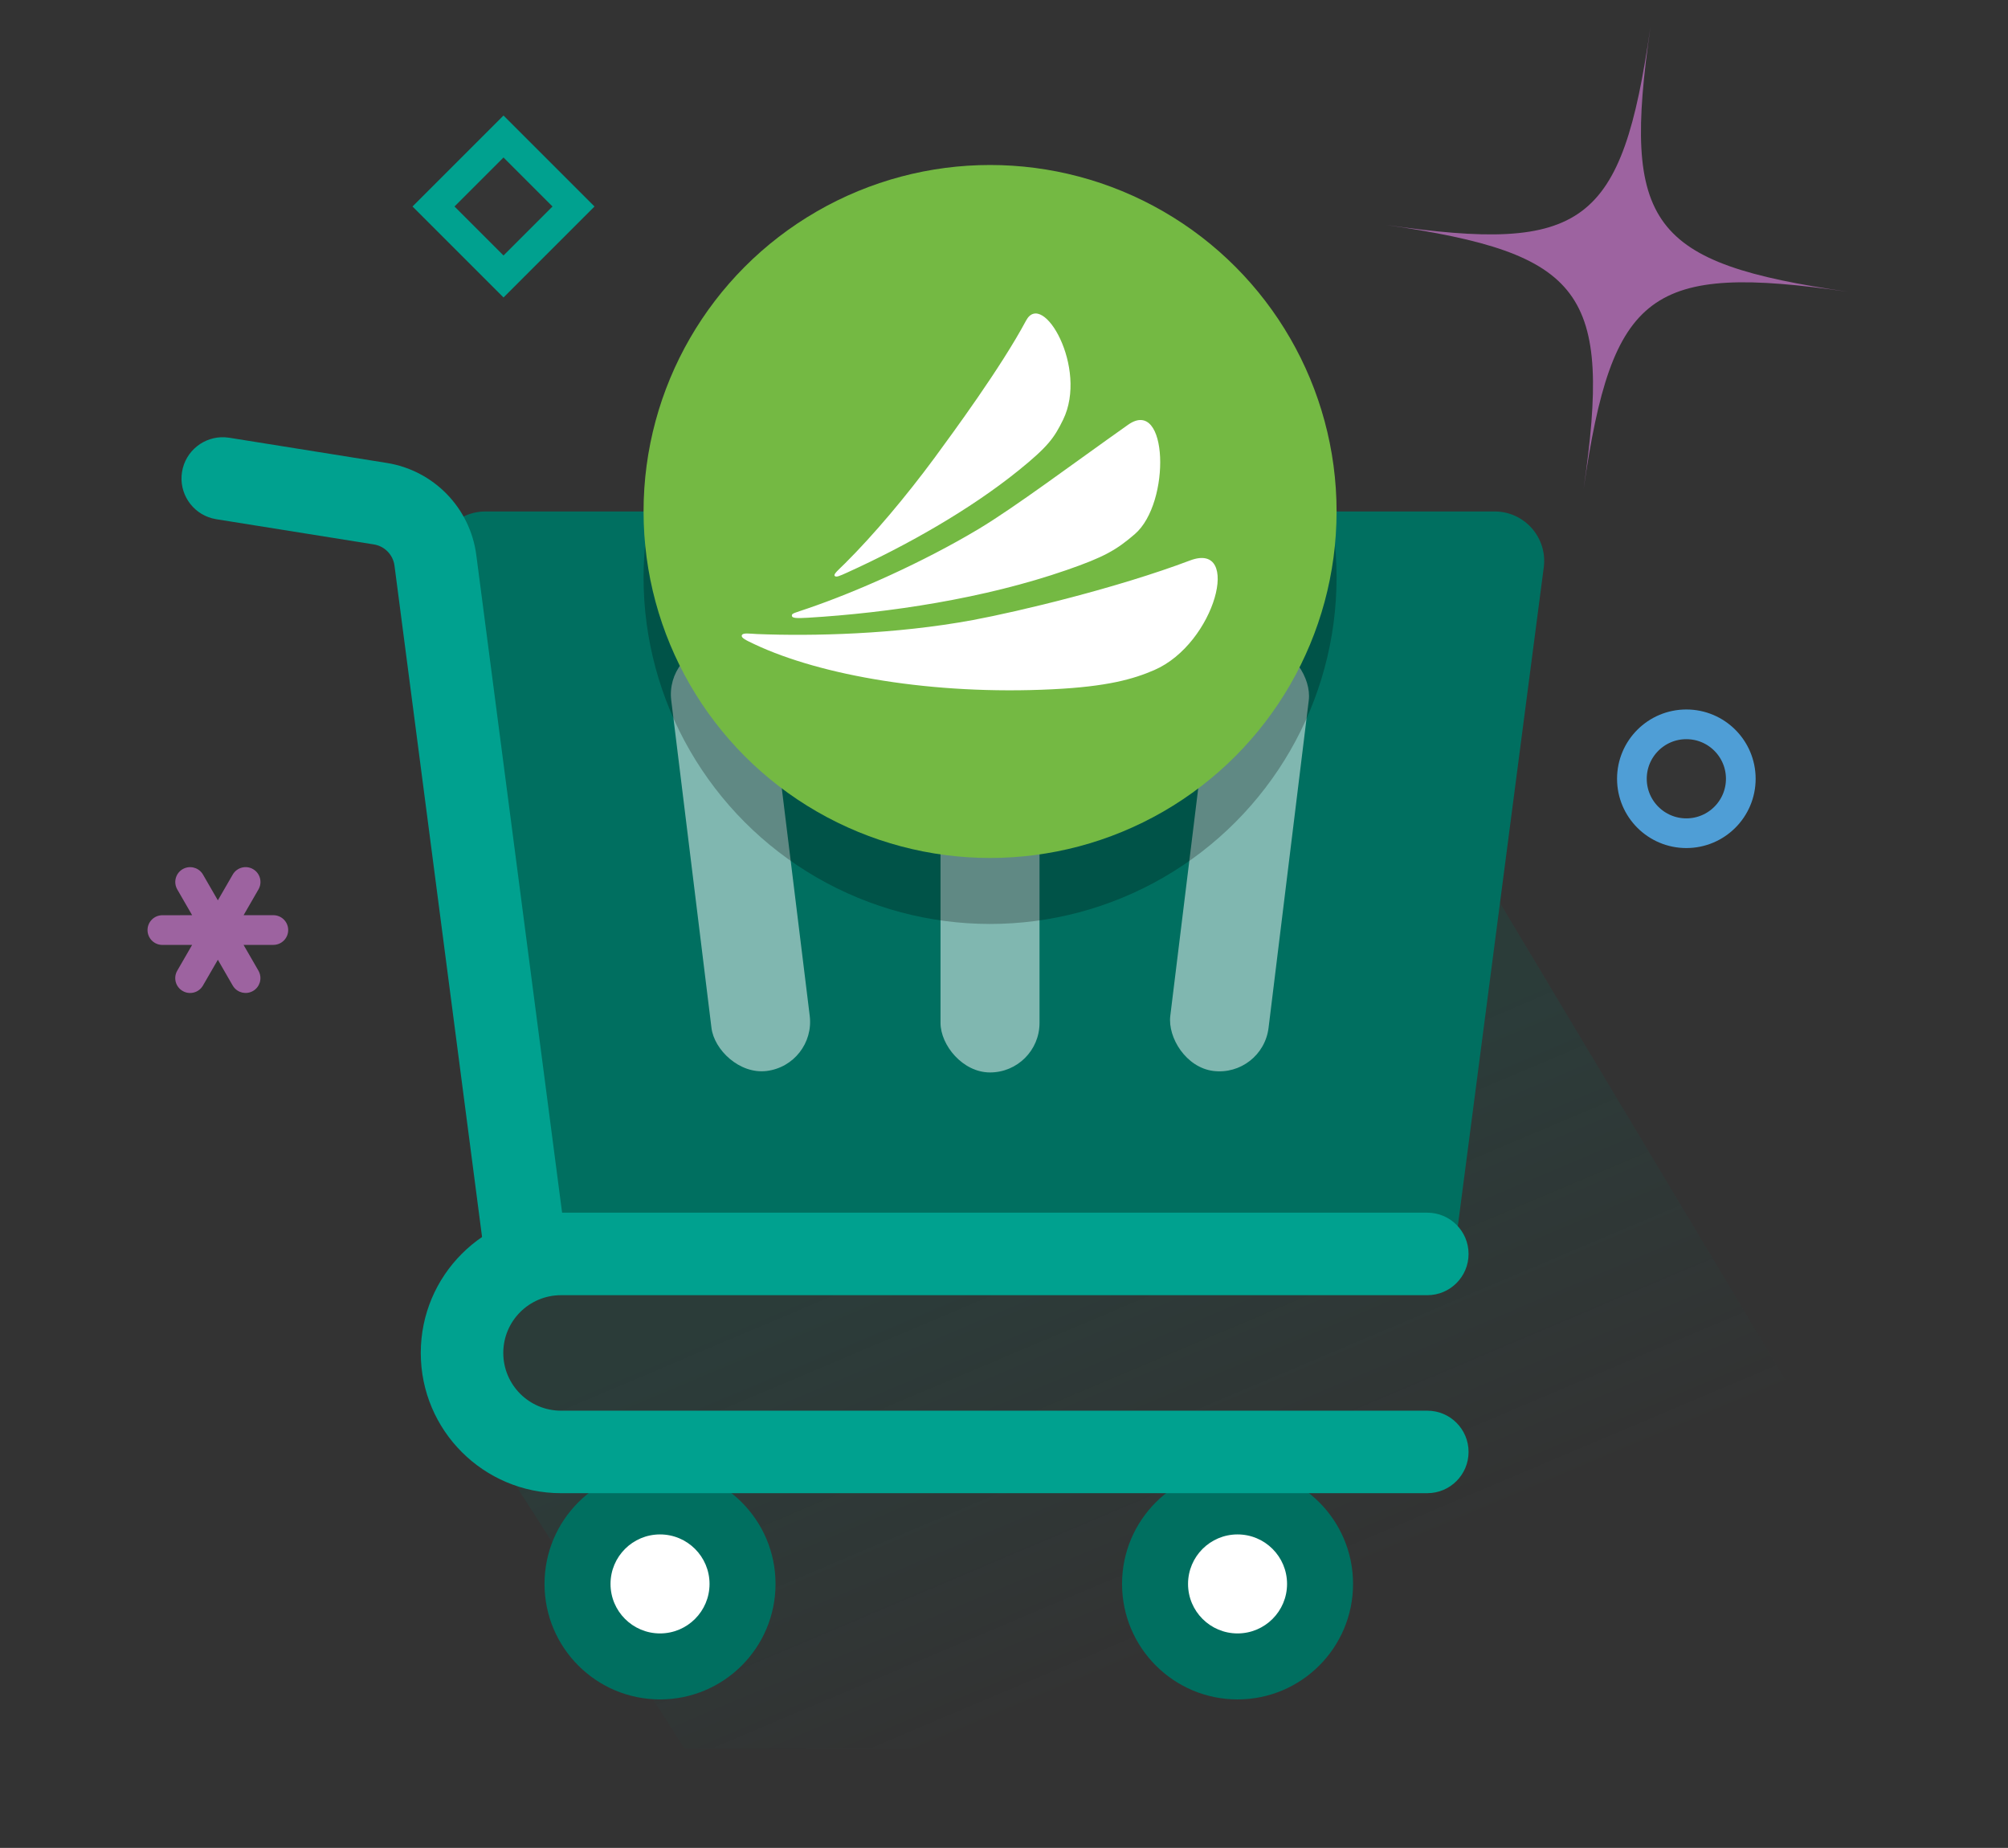 <svg width="113" height="104" viewBox="0 0 113 104" fill="none" xmlns="http://www.w3.org/2000/svg">
<rect x="0" y="0" width="113" height="104" fill="#333333" stroke="none"/>
<path opacity="0.15" fill-rule="evenodd" clip-rule="evenodd" d="M38.535 98.428H112.905L71.801 29.745L29.25 70.107L26.006 78.89L38.535 98.428Z" fill="url(#paint0_linear_11812_12466)"/>
<path d="M24.553 31.932C24.335 30.264 25.634 28.786 27.315 28.786H84.113C85.794 28.786 87.093 30.264 86.875 31.932L82.03 69.075C81.849 70.462 80.667 71.5 79.268 71.5H32.16C30.761 71.5 29.579 70.462 29.398 69.075L24.553 31.932Z" fill="#006F60"/>
<circle cx="37.143" cy="89.143" r="6.5" fill="#006F60"/>
<circle cx="37.143" cy="89.143" r="2.786" fill="white"/>
<circle cx="69.643" cy="89.143" r="6.5" fill="#006F60"/>
<circle cx="2.786" cy="2.786" r="2.786" transform="matrix(1 0 0 -1 66.857 91.929)" fill="white"/>
<path d="M12.666 24.611L12.902 24.636L21.771 26.055C24.41 26.478 26.458 28.585 26.803 31.235L31.774 69.343L31.793 69.579C31.826 70.756 30.964 71.789 29.772 71.944C28.58 72.1 27.482 71.322 27.212 70.177L27.17 69.943L22.2 31.835C22.12 31.224 21.648 30.738 21.039 30.64L12.169 29.221L11.936 29.171C10.8 28.869 10.054 27.749 10.243 26.562C10.433 25.375 11.492 24.543 12.666 24.611Z" fill="#00A18F"/>
<path d="M23.679 76.143C23.679 71.784 27.212 68.25 31.572 68.25H80.322C81.604 68.25 82.643 69.289 82.643 70.572C82.643 71.854 81.604 72.893 80.322 72.893H31.572C29.777 72.893 28.322 74.348 28.322 76.143C28.322 77.938 29.777 79.393 31.572 79.393H80.322C81.604 79.393 82.643 80.432 82.643 81.714C82.643 82.996 81.604 84.036 80.322 84.036H31.572C27.212 84.036 23.679 80.502 23.679 76.143Z" fill="#00A18F"/>
<rect opacity="0.5" x="37.435" y="36.651" width="5.571" height="24.143" rx="2.786" transform="rotate(-7 37.435 36.651)" fill="white"/>
<rect opacity="0.5" x="52.928" y="36.214" width="5.571" height="24.143" rx="2.786" fill="white"/>
<rect opacity="0.5" x="68.461" y="35.971" width="5.571" height="24.143" rx="2.786" transform="rotate(7 68.461 35.971)" fill="white"/>
<circle opacity="0.25" cx="55.716" cy="32.5" r="19.5" fill="black"/>
<circle cx="55.716" cy="28.786" r="19.5" fill="#74B943"/>
<path d="M66.971 31.542C69.893 30.441 68.403 36.218 64.953 37.713C63.783 38.218 62.324 38.641 59.234 38.792C52.482 39.126 46.191 38.013 42.478 36.267C41.995 36.039 41.697 35.901 41.744 35.759C41.8 35.595 42.171 35.664 42.607 35.684C45.711 35.807 50.367 35.709 54.755 34.895C57.361 34.408 62.883 33.087 66.971 31.542ZM63.484 23.905C65.735 22.313 65.908 28.297 63.861 30.061C62.81 30.965 62.124 31.354 60.024 32.082C55.391 33.69 50.013 34.494 45.464 34.766C44.804 34.805 44.566 34.789 44.562 34.651C44.551 34.512 44.702 34.505 45.467 34.238C48.184 33.309 51.905 31.667 55.08 29.767C57.15 28.523 60.344 26.123 63.484 23.905ZM57.743 18.04C58.679 16.291 61.244 20.712 59.827 23.62C59.325 24.651 58.961 25.149 57.324 26.472C54.562 28.703 50.995 30.717 47.676 32.223C47.251 32.416 47.046 32.51 46.97 32.408C46.898 32.307 47.165 32.093 47.57 31.691C49.157 30.11 50.978 27.953 52.6 25.755C53.624 24.356 56.323 20.694 57.743 18.04Z" fill="white"/>
<circle cx="94.899" cy="43.829" r="3.064" fill="#D8D8D8" fill-opacity="0.01" stroke="#4F9ED6" stroke-width="1.671"/>
<rect x="28.335" y="7.682" width="5.571" height="5.571" transform="rotate(45 28.335 7.682)" fill="#D8D8D8" fill-opacity="0.01" stroke="#00A18F" stroke-width="1.671"/>
<path d="M77.997 12.658C89.138 14.272 91.268 12.683 92.876 1.542C91.268 12.682 92.852 14.807 103.997 16.422C92.852 14.807 90.726 16.398 89.113 27.542C90.725 16.399 89.138 14.272 77.997 12.658Z" fill="#9D63A0"/>
<path d="M9.974 54.631L10.812 53.179L9.138 53.18C8.676 53.18 8.302 52.806 8.302 52.344C8.302 51.883 8.676 51.509 9.137 51.509L10.813 51.508L9.975 50.056L9.937 49.98C9.764 49.593 9.907 49.131 10.282 48.915C10.656 48.699 11.129 48.806 11.377 49.149L11.423 49.221L12.26 50.671L13.098 49.22C13.329 48.82 13.841 48.683 14.24 48.914C14.64 49.145 14.776 49.656 14.546 50.055L13.708 51.507L15.382 51.507C15.844 51.507 16.218 51.881 16.218 52.342C16.218 52.804 15.844 53.178 15.382 53.178L13.706 53.178L14.544 54.63L14.582 54.707C14.756 55.093 14.613 55.556 14.238 55.772C13.863 55.988 13.39 55.881 13.143 55.537L13.096 55.466L12.26 54.015L11.421 55.467C11.191 55.867 10.68 56.004 10.28 55.773C9.88 55.543 9.743 55.031 9.974 54.631Z" fill="#9D63A0"/>
<defs>
<linearGradient id="paint0_linear_11812_12466" x1="47.821" y1="71.964" x2="58.049" y2="96.154" gradientUnits="userSpaceOnUse">
<stop stop-color="#006F60"/>
<stop offset="1" stop-color="#006F60" stop-opacity="0.01"/>
</linearGradient>
</defs>
</svg>
